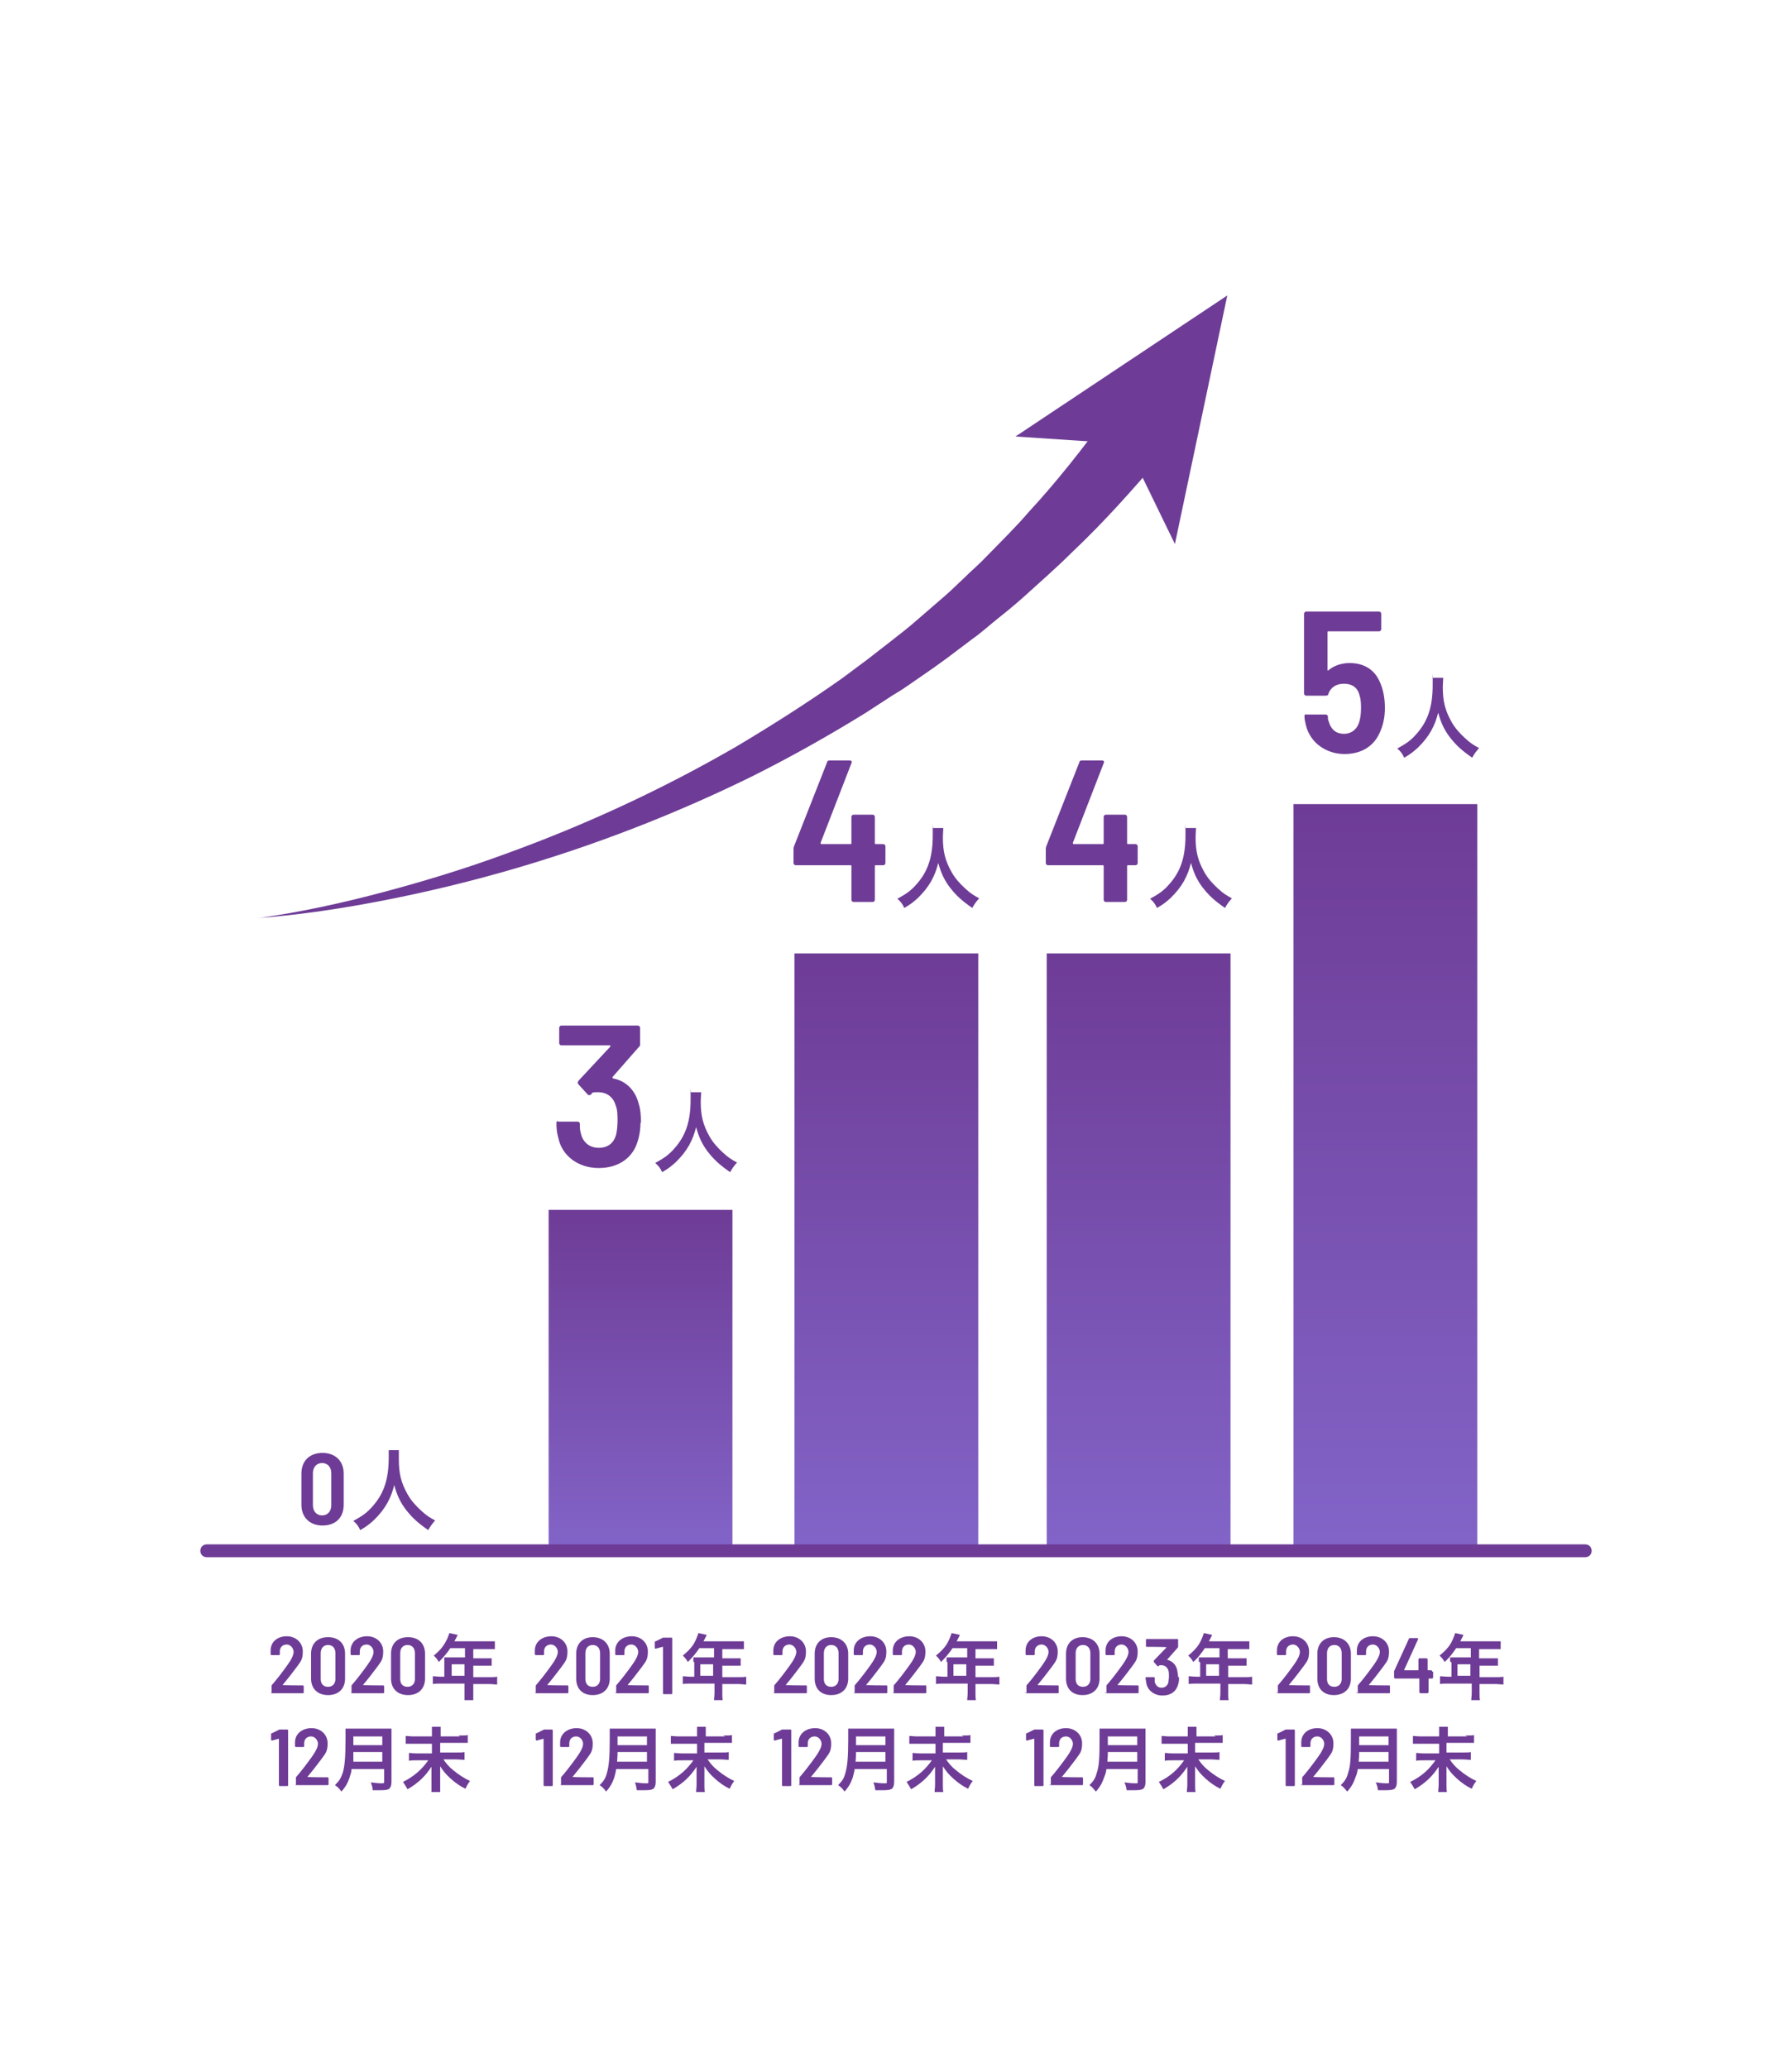 <?xml version="1.0" encoding="UTF-8"?>
<svg id="_レイヤー_2" xmlns="http://www.w3.org/2000/svg" xmlns:xlink="http://www.w3.org/1999/xlink" version="1.1" viewBox="0 0 390 450">
  <!-- Generator: Adobe Illustrator 29.3.1, SVG Export Plug-In . SVG Version: 2.1.0 Build 151)  -->
  <defs>
    <style>
      .st0 {
        isolation: isolate;
      }

      .st1 {
        fill: #6e3c96;
      }

      .st2 {
        fill: url(#_名称未設定グラデーション_4);
      }

      .st3 {
        fill: url(#_名称未設定グラデーション_3);
      }

      .st4 {
        fill: url(#_名称未設定グラデーション_2);
      }

      .st5 {
        fill: #fff;
      }

      .st6 {
        fill: url(#_名称未設定グラデーション);
      }
    </style>
    <linearGradient id="_名称未設定グラデーション" data-name="名称未設定グラデーション" x1="139.4" y1="1045.5" x2="139.4" y2="971.3" gradientTransform="translate(0 -708)" gradientUnits="userSpaceOnUse">
      <stop offset="0" stop-color="#8264c8"/>
      <stop offset="1" stop-color="#6e3c96"/>
    </linearGradient>
    <linearGradient id="_名称未設定グラデーション_2" data-name="名称未設定グラデーション 2" x1="301.5" y1="1045.5" x2="301.5" y2="883" gradientTransform="translate(0 -708)" gradientUnits="userSpaceOnUse">
      <stop offset="0" stop-color="#8264c8"/>
      <stop offset="1" stop-color="#6e3c96"/>
    </linearGradient>
    <linearGradient id="_名称未設定グラデーション_3" data-name="名称未設定グラデーション 3" x1="192.9" y1="1045.5" x2="192.9" y2="915.5" gradientTransform="translate(0 -708)" gradientUnits="userSpaceOnUse">
      <stop offset="0" stop-color="#8264c8"/>
      <stop offset="1" stop-color="#6e3c96"/>
    </linearGradient>
    <linearGradient id="_名称未設定グラデーション_4" data-name="名称未設定グラデーション 4" x1="247.8" y1="1045.5" x2="247.8" y2="915.5" gradientTransform="translate(0 -708)" gradientUnits="userSpaceOnUse">
      <stop offset="0" stop-color="#8264c8"/>
      <stop offset="1" stop-color="#6e3c96"/>
    </linearGradient>
  </defs>
  <rect class="st5" y="0" width="390" height="450"/>
  <path class="st1" d="M56.3,199.8c9.2-1.3,18.3-3.3,27.3-5.7s17.8-5.1,26.5-8.3c17.4-6.3,34.2-14.1,50.1-23.3,7.9-4.7,15.6-9.6,23.1-14.9l5.5-4.1c.9-.7,1.8-1.4,2.7-2.1l2.7-2.1c1.8-1.4,3.6-2.8,5.3-4.3l5.2-4.5c1.8-1.5,3.4-3.1,5-4.6,1.6-1.6,3.4-3.1,4.9-4.7,3.2-3.3,6.4-6.4,9.4-9.9,6.2-6.7,11.7-13.8,17.1-21.1l11.7,9c-6.2,7.3-12.6,14.5-19.5,21-3.4,3.4-7,6.5-10.5,9.7-1.8,1.6-3.6,3.1-5.5,4.6s-3.6,3.1-5.6,4.5l-5.7,4.3c-1.9,1.4-3.9,2.8-5.8,4.1l-2.9,2c-1,.7-2,1.3-3,1.9l-6,3.9c-8.1,5-16.3,9.6-24.7,13.8-16.9,8.3-34.5,15.1-52.5,20.3-9,2.6-18.1,4.8-27.3,6.6-9.2,1.8-18.4,3.2-27.7,3.9h.2Z"/>
  <polygon class="st1" points="267.1 64.3 255.7 118.4 245.1 96.6 221 95 267.1 64.3"/>
  <path class="st1" d="M139.4,244.2c0,1.4-.2,2.9-.6,4.1-1,3.6-4.1,5.9-8.5,5.9s-8-2.6-8.8-6.6c-.3-1-.4-2.1-.4-3s.2-.5.5-.5h4.1c.3,0,.5.2.5.5,0,.7,0,1.4.2,2,.4,1.9,1.8,3.2,3.9,3.2s3.3-1.1,3.8-2.9c.2-.9.3-2.1.3-3s0-2.4-.4-3.3c-.5-1.8-1.9-2.9-3.8-2.9s-1.1.2-1.6.5c-.3.2-.5.2-.7,0l-2-2.2c-.2-.2-.2-.5,0-.8l6.9-7.4c.1-.2,0-.3,0-.3h-10.6c-.3,0-.5-.2-.5-.5v-3.3c0-.3.2-.5.5-.5h16.6c.3,0,.5.2.5.5v3.5c0,.3,0,.5-.3.7l-5.7,6.5c0,.1,0,.2.1.3,2.9.5,4.9,2.7,5.6,5.5.4,1.2.5,2.8.5,4.1h-.1,0Z"/>
  <path class="st1" d="M152.6,237.7c0,.3-.1,1.3-.1,2,0,3.1.5,5.1,1.9,7.6.8,1.4,1.7,2.4,3,3.6,1.1,1,1.7,1.4,3,2.1-.7.8-1,1.2-1.5,2.1-2.3-1.6-3.5-2.7-4.9-4.5-1.2-1.6-1.9-3.1-2.5-5.3-.4,1.5-.7,2.4-1.5,3.9-.8,1.4-1.6,2.4-2.9,3.7-1,.9-1.6,1.4-3,2.2-.4-.9-.8-1.4-1.5-2,2-1.1,3-1.8,4.2-3.2,2.5-2.8,3.5-6,3.5-10.6s0-1.1-.1-1.6h2.5,0Z"/>
  <g>
    <path class="st1" d="M192.7,184.3v3.5c0,.3-.2.5-.5.5h-1.6c-.1,0-.2,0-.2.2v7.3c0,.3-.2.5-.5.5h-4.1c-.3,0-.5-.2-.5-.5v-7.3c0-.1,0-.2-.2-.2h-11.9c-.3,0-.5-.2-.5-.5v-2.9c0-.2,0-.4.1-.7l7.2-18.3c0-.3.3-.4.6-.4h4.3c.4,0,.6.2.4.6l-6.7,17.3c0,.2,0,.3.2.3h6.3c.1,0,.2,0,.2-.2v-5.7c0-.3.2-.5.5-.5h4.1c.3,0,.5.2.5.5v5.7c0,.1,0,.2.2.2h1.6c.3,0,.5.2.5.5h0Z"/>
    <path class="st1" d="M205.3,180.2c0,.3-.1,1.3-.1,2,0,3.1.5,5.1,1.9,7.6.8,1.4,1.7,2.4,3,3.6,1.1,1,1.7,1.4,3,2.1-.7.8-1,1.2-1.5,2.1-2.3-1.6-3.5-2.7-4.9-4.5-1.2-1.6-1.9-3.1-2.5-5.3-.4,1.5-.7,2.4-1.5,3.9-.8,1.4-1.6,2.4-2.9,3.7-1,.9-1.6,1.4-3,2.2-.4-.9-.8-1.4-1.5-2,2-1.1,3-1.8,4.2-3.2,2.5-2.8,3.5-6,3.5-10.6s0-1.1-.1-1.6h2.5,0Z"/>
  </g>
  <path class="st1" d="M301.4,154.1c0,2-.4,3.8-1.1,5.3-1.3,3-4,4.7-7.7,4.7s-7.4-2.2-8.4-6.3c-.1-.6-.3-1.1-.3-1.8s.2-.5.5-.5h4.1c.3,0,.5.2.5.5v.5l.2.6c.5,1.7,1.6,2.6,3.3,2.6s3-1.1,3.4-2.9c.2-.7.3-1.7.3-2.6s0-1.9-.3-2.8c-.4-1.8-1.7-2.6-3.4-2.6s-2.9.8-3.4,2.2c0,.3-.3.4-.6.4h-4.2c-.3,0-.5-.2-.5-.5v-17.3c0-.3.2-.5.5-.5h15.8c.3,0,.5.2.5.5v3.3c0,.3-.2.5-.5.5h-11c-.1,0-.2,0-.2.2v8.2c0,.2.1.2.3,0,1.2-1,2.9-1.5,4.5-1.5,3,0,5.3,1.3,6.5,3.9.8,1.7,1.2,3.6,1.2,5.9h0Z"/>
  <path class="st1" d="M314.1,147.5c0,.3-.1,1.3-.1,2,0,3.1.5,5.1,1.9,7.6.8,1.4,1.7,2.4,3,3.6,1.1,1,1.7,1.4,3,2.1-.7.8-1,1.2-1.5,2.1-2.3-1.6-3.5-2.7-4.9-4.5-1.2-1.6-1.9-3.1-2.5-5.3-.4,1.5-.7,2.4-1.5,3.9-.8,1.4-1.6,2.4-2.9,3.7-1,.9-1.6,1.4-3,2.2-.4-.9-.8-1.4-1.5-2,2-1.1,3-1.8,4.2-3.2,2.5-2.8,3.5-6,3.5-10.6s0-1.1-.1-1.6h2.5-.1Z"/>
  <rect class="st6" x="119.4" y="263.3" width="40" height="74.2"/>
  <rect class="st4" x="281.5" y="175" width="40" height="162.5"/>
  <rect class="st3" x="172.9" y="207.5" width="40" height="130"/>
  <g>
    <path class="st1" d="M247.6,184.3v3.5c0,.3-.2.5-.5.5h-1.6c-.1,0-.2,0-.2.2v7.3c0,.3-.2.5-.5.5h-4.1c-.3,0-.5-.2-.5-.5v-7.3c0-.1,0-.2-.2-.2h-11.9c-.3,0-.5-.2-.5-.5v-2.9c0-.2,0-.4.1-.7l7.2-18.3c0-.3.3-.4.6-.4h4.3c.4,0,.6.2.4.6l-6.7,17.3c0,.2,0,.3.2.3h6.3c.1,0,.2,0,.2-.2v-5.7c0-.3.2-.5.5-.5h4.1c.3,0,.5.2.5.5v5.7c0,.1,0,.2.2.2h1.6c.3,0,.5.2.5.5h0Z"/>
    <path class="st1" d="M260.3,180.2c0,.3-.1,1.3-.1,2,0,3.1.5,5.1,1.9,7.6.8,1.4,1.7,2.4,3,3.6,1.1,1,1.7,1.4,3,2.1-.7.8-1,1.2-1.5,2.1-2.3-1.6-3.5-2.7-4.9-4.5-1.2-1.6-1.9-3.1-2.5-5.3-.4,1.5-.7,2.4-1.5,3.9-.8,1.4-1.6,2.4-2.9,3.7-1,.9-1.6,1.4-3,2.2-.4-.9-.8-1.4-1.5-2,2-1.1,3-1.8,4.2-3.2,2.5-2.8,3.5-6,3.5-10.6s0-1.1-.1-1.6h2.5-.1Z"/>
  </g>
  <rect class="st2" x="227.8" y="207.5" width="40" height="130"/>
  <g>
    <path class="st1" d="M223.4,368.5v-1.7c1.3-1.5,2.5-3.1,3.5-4.5.8-1.1,1.3-2.1,1.3-2.8s-.6-1.6-1.5-1.6-1.5.6-1.5,1.5v.6c0,.1,0,.2-.2.2h-1.6c-.1,0-.2,0-.2-.2v-.8c0-1.9,1.5-3.1,3.5-3.1s3.5,1.4,3.5,3.3-.5,2.2-1.4,3.5c-.9,1.2-1.9,2.5-3,3.8h0c0,.1,4.4.1,4.4.1.1,0,.2,0,.2.2v1.3c0,.1,0,.2-.2.2h-6.9c-.1,0-.2,0-.2-.2h0l.3.2h0Z"/>
    <path class="st1" d="M232,365.3v-5.4c0-2.2,1.4-3.6,3.6-3.6s3.7,1.4,3.7,3.6v5.4c0,2.2-1.4,3.6-3.7,3.6s-3.6-1.4-3.6-3.6ZM237.3,365.4v-5.6c0-1.1-.6-1.8-1.6-1.8s-1.6.7-1.6,1.8v5.6c0,1.1.6,1.7,1.6,1.7s1.6-.7,1.6-1.7Z"/>
    <path class="st1" d="M240.8,368.5v-1.7c1.3-1.5,2.5-3.1,3.5-4.5.8-1.1,1.3-2.1,1.3-2.8s-.6-1.6-1.5-1.6-1.5.6-1.5,1.5v.6c0,.1,0,.2-.2.2h-1.6c-.1,0-.2,0-.2-.2v-.8c0-1.9,1.5-3.1,3.5-3.1s3.5,1.4,3.5,3.3-.5,2.2-1.4,3.5c-.9,1.2-1.9,2.5-3,3.8h0c0,.1,4.4.1,4.4.1.1,0,.2,0,.2.2v1.3c0,.1,0,.2-.2.2h-6.9c-.1,0-.2,0-.2-.2h0l.3.2h0Z"/>
    <path class="st1" d="M256.6,364.9c0,.6,0,1.1-.2,1.7-.4,1.5-1.6,2.4-3.4,2.4s-3.2-1.1-3.5-2.6c-.1-.4-.1-.8-.2-1.2,0-.1,0-.2.2-.2h1.6c.1,0,.2,0,.2.2v.8c.2.8.7,1.3,1.5,1.3s1.3-.5,1.5-1.2c0-.4.1-.8.1-1.2s0-1-.1-1.3c-.2-.7-.8-1.2-1.5-1.2s-.4,0-.6.2h-.3l-.8-.9v-.3l2.8-2.9h0c0-.1-4.3-.1-4.3-.1-.1,0-.2,0-.2-.2v-1.3c0-.1,0-.2.2-.2h6.6c.1,0,.2,0,.2.2v1.4c0,.1,0,.2-.1.3l-2.3,2.6h0c1.2.3,2,1.2,2.2,2.3.1.5.2,1.1.2,1.6h0l.2-.2h0Z"/>
    <path class="st1" d="M260.9,361.6v-.9h4.5v-2h-3.2c-.8,1.2-1.5,2.1-2.5,3-.4-.7-.6-.9-1.1-1.4,1.6-1.3,2.4-2.3,3-3.8.2-.5.3-.8.4-1.1l1.8.4c0,.1-.3.6-.7,1.4h8.8v1.7h-4.7v2h4.1v1.6h-4v2.5h3.5c.7,0,1.2,0,1.7-.1v1.7c-.5,0-1-.1-1.7-.1h-3.5v1.9c0,.8,0,1.2.1,1.6h-1.9c0-.5.1-.9.1-1.7v-1.9h-5.2c-.7,0-1.2,0-1.7.1v-1.7c.5,0,1,.1,1.7.1h.8v-3.1h0l-.3-.2h0ZM265.3,364.7v-2.5h-2.8v2.5h2.8Z"/>
    <path class="st1" d="M225.2,376.4h1.7c.1,0,.2,0,.2.2v11.9c0,.1,0,.2-.2.2h-1.6c-.1,0-.2,0-.2-.2v-10.1h-.1l-1.5.4c-.1,0-.2,0-.2-.2v-1.2c0-.1,0-.2.2-.2l1.6-.8h.3-.2Z"/>
    <path class="st1" d="M228.7,388.5v-1.7c1.3-1.5,2.5-3.1,3.5-4.5.8-1.1,1.3-2.1,1.3-2.8s-.6-1.6-1.5-1.6-1.5.6-1.5,1.5v.6c0,.1,0,.2-.2.2h-1.6c-.1,0-.2,0-.2-.2v-.8c0-1.9,1.5-3.1,3.5-3.1s3.5,1.4,3.5,3.3-.5,2.2-1.4,3.5c-.9,1.2-1.9,2.5-3,3.8h0c0,.1,4.4.1,4.4.1.1,0,.2,0,.2.2v1.3c0,.1,0,.2-.2.2h-6.9c-.1,0-.2,0-.2-.2h0l.3.2h0Z"/>
    <path class="st1" d="M240.8,385c-.1.8-.3,1.3-.5,1.8-.4,1.2-.9,2.1-1.8,3.1-.5-.6-.8-1-1.4-1.4.9-.9,1.3-1.5,1.6-2.7.5-1.4.6-3.2.6-7.2s0-1.8,0-2.4h10v11.6c0,.8-.2,1.2-.5,1.5-.4.2-.8.3-1.8.3h-1.8c-.1-.7-.2-1.1-.5-1.7.8.1,1.6.2,2.3.2s.6,0,.6-.4v-2.7h-6.8ZM247.5,383.4v-2.1h-6.4c0,.5,0,1-.1,2.1h6.5ZM247.5,379.8v-1.9h-6.4v1.9h6.4Z"/>
    <path class="st1" d="M264.2,377.7c1,0,1.5,0,1.9-.1v1.7h-6v2.1h3.4c1,0,1.5,0,1.9-.1v1.7c-.5,0-1.1-.1-1.9-.1h-2.7c.7,1,1.2,1.6,2.2,2.4,1.1.9,2.3,1.7,3.6,2.3-.4.5-.7,1-1,1.7-1.2-.6-2.2-1.3-3.2-2.2-1-.9-1.6-1.6-2.3-2.7v4c0,.6,0,1.1.1,1.6h-1.9c0-.5.1-.9.1-1.6v-3.9c-1.3,2-2.8,3.5-5.2,4.9-.4-.7-.6-1-1-1.6,2.5-1.2,4.1-2.7,5.5-4.7h-2.4c-.8,0-1.3,0-1.8.1v-1.7c.5,0,.9.1,1.8.1h3.2v-2.1h-5.7v-1.7c.5,0,.9.1,1.8.1h3.9v-2.1h1.9v2.1h4.2l-.4-.2h0Z"/>
  </g>
  <g>
    <path class="st1" d="M168.5,368.5v-1.7c1.3-1.5,2.5-3.1,3.5-4.5.8-1.1,1.3-2.1,1.3-2.8s-.6-1.6-1.5-1.6-1.5.6-1.5,1.5v.6c0,.1,0,.2-.2.2h-1.6c-.1,0-.2,0-.2-.2v-.8c0-1.9,1.6-3.1,3.6-3.1s3.5,1.4,3.5,3.3-.5,2.2-1.4,3.5c-.9,1.2-1.9,2.5-3,3.8h0c0,.1,4.4.1,4.4.1.1,0,.2,0,.2.2v1.3c0,.1,0,.2-.2.2h-6.9c-.1,0-.2,0-.2-.2h0l.2.2h0Z"/>
    <path class="st1" d="M177.3,365.3v-5.4c0-2.2,1.4-3.6,3.6-3.6s3.7,1.4,3.7,3.6v5.4c0,2.2-1.4,3.6-3.7,3.6s-3.6-1.4-3.6-3.6ZM182.5,365.4v-5.6c0-1.1-.6-1.8-1.6-1.8s-1.6.7-1.6,1.8v5.6c0,1.1.6,1.7,1.6,1.7s1.6-.7,1.6-1.7Z"/>
    <path class="st1" d="M186,368.5v-1.7c1.3-1.5,2.5-3.1,3.5-4.5.8-1.1,1.3-2.1,1.3-2.8s-.6-1.6-1.5-1.6-1.5.6-1.5,1.5v.6c0,.1,0,.2-.2.2h-1.6c-.1,0-.2,0-.2-.2v-.8c0-1.9,1.6-3.1,3.6-3.1s3.5,1.4,3.5,3.3-.5,2.2-1.4,3.5c-.9,1.2-1.9,2.5-3,3.8h0c0,.1,4.4.1,4.4.1.1,0,.2,0,.2.2v1.3c0,.1,0,.2-.2.2h-6.9c-.1,0-.2,0-.2-.2h0l.2.2h0Z"/>
    <path class="st1" d="M194.5,368.5v-1.7c1.3-1.5,2.5-3.1,3.5-4.5.8-1.1,1.3-2.1,1.3-2.8s-.6-1.6-1.5-1.6-1.5.6-1.5,1.5v.6c0,.1,0,.2-.2.2h-1.6c-.1,0-.2,0-.2-.2v-.8c0-1.9,1.6-3.1,3.6-3.1s3.5,1.4,3.5,3.3-.5,2.2-1.4,3.5c-.9,1.2-1.9,2.5-3,3.8h0c0,.1,4.4.1,4.4.1.1,0,.2,0,.2.2v1.3c0,.1,0,.2-.2.2h-6.9c-.1,0-.2,0-.2-.2h0l.2.2h0Z"/>
    <path class="st1" d="M206,361.6v-.9h4.5v-2h-3.2c-.8,1.2-1.6,2.1-2.5,3-.4-.7-.6-.9-1.1-1.4,1.6-1.3,2.4-2.3,3-3.8.2-.5.3-.8.4-1.1l1.8.4c0,.1-.3.6-.7,1.4h8.8v1.7h-4.7v2h4v1.6h-4v2.5h3.5c.7,0,1.2,0,1.7-.1v1.7c-.5,0-1-.1-1.7-.1h-3.5v1.9c0,.8,0,1.2.1,1.6h-1.9c0-.5.1-.9.1-1.7v-1.9h-5.2c-.7,0-1.2,0-1.7.1v-1.7c.5,0,1,.1,1.7.1h.8v-3.1h0l-.2-.2h0ZM210.3,364.7v-2.5h-2.8v2.5h2.8Z"/>
    <path class="st1" d="M170.3,376.4h1.7c.1,0,.2,0,.2.2v11.9c0,.1,0,.2-.2.2h-1.6c-.1,0-.2,0-.2-.2v-10.1h-.1l-1.5.4c-.1,0-.2,0-.2-.2v-1.2c0-.1,0-.2.2-.2l1.6-.8h.3-.2Z"/>
    <path class="st1" d="M174,388.5v-1.7c1.3-1.5,2.5-3.1,3.5-4.5.8-1.1,1.3-2.1,1.3-2.8s-.6-1.6-1.5-1.6-1.5.6-1.5,1.5v.6c0,.1,0,.2-.2.2h-1.6c-.1,0-.2,0-.2-.2v-.8c0-1.9,1.6-3.1,3.6-3.1s3.5,1.4,3.5,3.3-.5,2.2-1.4,3.5c-.9,1.2-1.9,2.5-3,3.8h0c0,.1,4.4.1,4.4.1.1,0,.2,0,.2.2v1.3c0,.1,0,.2-.2.2h-6.9c-.1,0-.2,0-.2-.2h0l.2.2h0Z"/>
    <path class="st1" d="M186,385c-.1.8-.3,1.3-.4,1.8-.4,1.2-.9,2.1-1.8,3.1-.4-.6-.8-1-1.4-1.4.9-.9,1.3-1.5,1.6-2.7.4-1.4.6-3.2.6-7.2s0-1.8,0-2.4h10v11.6c0,.8-.2,1.2-.5,1.5-.4.2-.8.3-1.8.3h-1.8c-.1-.7-.2-1.1-.4-1.7.8.1,1.6.2,2.3.2s.6,0,.6-.4v-2.7h-7ZM192.7,383.4v-2.1h-6.4c0,.5,0,1-.1,2.1h6.5ZM192.7,379.8v-1.9h-6.4v1.9h6.4Z"/>
    <path class="st1" d="M209.3,377.7c1,0,1.5,0,1.9-.1v1.7h-6v2.1h3.4c1,0,1.5,0,1.9-.1v1.7c-.5,0-1.1-.1-1.9-.1h-2.7c.7,1,1.2,1.6,2.2,2.4,1.1.9,2.3,1.7,3.6,2.3-.4.5-.7,1-1,1.7-1.2-.6-2.2-1.3-3.2-2.2-1-.9-1.6-1.6-2.3-2.7v4c0,.6,0,1.1.1,1.6h-1.9c0-.5.1-.9.1-1.6v-3.9c-1.3,2-2.8,3.5-5.2,4.9-.4-.7-.6-1-1-1.6,2.4-1.2,4.1-2.7,5.5-4.7h-2.4c-.8,0-1.3,0-1.8.1v-1.7c.5,0,.9.1,1.8.1h3.2v-2.1h-5.7v-1.7c.5,0,.9.1,1.8.1h3.9v-2.1h1.9v2.1h4.2l-.4-.2h0Z"/>
  </g>
  <g>
    <path class="st1" d="M116.6,368.5v-1.7c1.3-1.5,2.5-3.1,3.5-4.5.8-1.1,1.3-2.1,1.3-2.8s-.6-1.6-1.5-1.6-1.5.6-1.5,1.5v.6c0,.1,0,.2-.2.2h-1.6c0,0-.2,0-.2-.2v-.8c0-1.9,1.6-3.1,3.6-3.1s3.5,1.4,3.5,3.3-.5,2.2-1.4,3.5c-.9,1.2-1.9,2.5-3,3.8h0c0,.1,4.4.1,4.4.1,0,0,.2,0,.2.2v1.3c0,.1,0,.2-.2.2h-6.9c0,0-.2,0-.2-.2h0s.2.2.2.2Z"/>
    <path class="st1" d="M125.4,365.3v-5.4c0-2.2,1.4-3.6,3.6-3.6s3.7,1.4,3.7,3.6v5.4c0,2.2-1.4,3.6-3.7,3.6s-3.6-1.4-3.6-3.6ZM130.6,365.4v-5.6c0-1.1-.6-1.8-1.6-1.8s-1.6.7-1.6,1.8v5.6c0,1.1.6,1.7,1.6,1.7s1.6-.7,1.6-1.7Z"/>
    <path class="st1" d="M134.1,368.5v-1.7c1.3-1.5,2.5-3.1,3.5-4.5.8-1.1,1.3-2.1,1.3-2.8s-.6-1.6-1.5-1.6-1.5.6-1.5,1.5v.6c0,.1,0,.2-.2.2h-1.6c-.1,0-.2,0-.2-.2v-.8c0-1.9,1.6-3.1,3.6-3.1s3.5,1.4,3.5,3.3-.5,2.2-1.4,3.5c-.9,1.2-1.9,2.5-3,3.8h0c0,.1,4.4.1,4.4.1.1,0,.2,0,.2.2v1.3c0,.1,0,.2-.2.2h-6.9c-.1,0-.2,0-.2-.2h0l.2.2h0Z"/>
    <path class="st1" d="M144.4,356.4h1.7c.1,0,.2,0,.2.2v11.9c0,.1,0,.2-.2.2h-1.6c-.1,0-.2,0-.2-.2v-10.1h-.1l-1.5.4c-.1,0-.2,0-.2-.2v-1.2c0-.1,0-.2.2-.2l1.6-.8h.3-.2Z"/>
    <path class="st1" d="M150.9,361.6v-.9h4.5v-2h-3.2c-.8,1.2-1.6,2.1-2.5,3-.4-.7-.6-.9-1.1-1.4,1.6-1.3,2.4-2.3,3-3.8.2-.5.3-.8.4-1.1l1.8.4c0,.1-.3.6-.7,1.4h8.8v1.7h-4.7v2h4v1.6h-4v2.5h3.5c.7,0,1.2,0,1.7-.1v1.7c-.5,0-1-.1-1.7-.1h-3.5v1.9c0,.8,0,1.2.1,1.6h-1.9c0-.5.1-.9.1-1.7v-1.9h-5.2c-.7,0-1.2,0-1.7.1v-1.7c.5,0,1,.1,1.7.1h.8v-3.1h0l-.2-.2h0ZM155.2,364.7v-2.5h-2.8v2.5h2.8Z"/>
    <path class="st1" d="M118.4,376.4h1.7c0,0,.2,0,.2.2v11.9c0,.1,0,.2-.2.2h-1.6c0,0-.2,0-.2-.2v-10.1h0l-1.5.4c0,0-.2,0-.2-.2v-1.2c0-.1,0-.2.2-.2l1.6-.8h.3-.2Z"/>
    <path class="st1" d="M122.1,388.5v-1.7c1.3-1.5,2.5-3.1,3.5-4.5.8-1.1,1.3-2.1,1.3-2.8s-.6-1.6-1.5-1.6-1.5.6-1.5,1.5v.6c0,.1,0,.2-.2.2h-1.6c0,0-.2,0-.2-.2v-.8c0-1.9,1.6-3.1,3.6-3.1s3.5,1.4,3.5,3.3-.5,2.2-1.4,3.5c-.9,1.2-1.9,2.5-3,3.8h0c0,.1,4.4.1,4.4.1.1,0,.2,0,.2.2v1.3c0,.1,0,.2-.2.2h-6.9c0,0-.2,0-.2-.2h0l.2.2Z"/>
    <path class="st1" d="M134.1,385c-.1.8-.3,1.3-.4,1.8-.4,1.2-.9,2.1-1.8,3.1-.4-.6-.8-1-1.4-1.4.9-.9,1.3-1.5,1.6-2.7.4-1.4.6-3.2.6-7.2s0-1.8,0-2.4h10v11.6c0,.8-.2,1.2-.5,1.5-.4.2-.8.3-1.8.3h-1.8c-.1-.7-.2-1.1-.4-1.7.8.1,1.6.2,2.3.2s.6,0,.6-.4v-2.7h-7ZM140.8,383.4v-2.1h-6.4c0,.5,0,1-.1,2.1h6.5ZM140.8,379.8v-1.9h-6.4v1.9h6.4Z"/>
    <path class="st1" d="M157.4,377.7c1,0,1.5,0,1.9-.1v1.7h-6v2.1h3.4c1,0,1.5,0,1.9-.1v1.7c-.5,0-1.1-.1-1.9-.1h-2.7c.7,1,1.2,1.6,2.2,2.4,1.1.9,2.3,1.7,3.6,2.3-.4.5-.7,1-1,1.7-1.2-.6-2.2-1.3-3.2-2.2-1-.9-1.6-1.6-2.3-2.7v4c0,.6,0,1.1.1,1.6h-1.9c0-.5.1-.9.1-1.6v-3.9c-1.3,2-2.8,3.5-5.2,4.9-.4-.7-.6-1-1-1.6,2.4-1.2,4.1-2.7,5.5-4.7h-2.4c-.8,0-1.3,0-1.8.1v-1.7c.5,0,.9.1,1.8.1h3.2v-2.1h-5.7v-1.7c.5,0,.9.1,1.8.1h3.9v-2.1h1.9v2.1h4.2l-.4-.2h0Z"/>
  </g>
  <g>
    <path class="st1" d="M59.1,368.5v-1.7c1.3-1.5,2.5-3.1,3.5-4.5.8-1.1,1.3-2.1,1.3-2.8s-.6-1.6-1.5-1.6-1.5.6-1.5,1.5v.6c0,.1,0,.2-.2.2h-1.6s-.2,0-.2-.2v-.8c0-1.9,1.5-3.1,3.5-3.1s3.5,1.4,3.5,3.3-.5,2.2-1.4,3.5c-.9,1.2-1.9,2.5-3,3.8h0c0,.1,4.4.1,4.4.1,0,0,.2,0,.2.2v1.3c0,.1,0,.2-.2.2h-6.8s-.2,0-.2-.2h0s.2.2.2.2Z"/>
    <path class="st1" d="M67.7,365.3v-5.4c0-2.2,1.4-3.6,3.7-3.6s3.7,1.4,3.7,3.6v5.4c0,2.2-1.4,3.6-3.7,3.6s-3.7-1.4-3.7-3.6ZM73,365.4v-5.6c0-1.1-.6-1.8-1.6-1.8s-1.6.7-1.6,1.8v5.6c0,1.1.6,1.7,1.6,1.7s1.6-.7,1.6-1.7Z"/>
    <path class="st1" d="M76.5,368.5v-1.7c1.3-1.5,2.5-3.1,3.5-4.5.8-1.1,1.3-2.1,1.3-2.8s-.6-1.6-1.5-1.6-1.5.6-1.5,1.5v.6c0,.1,0,.2-.2.2h-1.6s-.2,0-.2-.2v-.8c0-1.9,1.6-3.1,3.6-3.1s3.5,1.4,3.5,3.3-.5,2.2-1.4,3.5c-.9,1.2-1.9,2.5-3,3.8h0c0,.1,4.4.1,4.4.1,0,0,.2,0,.2.2v1.3c0,.1,0,.2-.2.2h-6.8s-.2,0-.2-.2h0v.2h0Z"/>
    <path class="st1" d="M85.1,365.3v-5.4c0-2.2,1.4-3.6,3.7-3.6s3.7,1.4,3.7,3.6v5.4c0,2.2-1.4,3.6-3.7,3.6s-3.7-1.4-3.7-3.6ZM90.3,365.4v-5.6c0-1.1-.6-1.8-1.6-1.8s-1.6.7-1.6,1.8v5.6c0,1.1.6,1.7,1.6,1.7s1.6-.7,1.6-1.7Z"/>
    <path class="st1" d="M96.7,361.6v-.9h4.5v-2h-3.2c-.8,1.2-1.6,2.1-2.5,3-.4-.7-.6-.9-1.1-1.4,1.6-1.3,2.3-2.3,3-3.8.2-.5.3-.8.4-1.1l1.8.4c0,.1-.3.6-.7,1.4h8.8v1.7h-4.7v2h4v1.6h-4v2.5h3.5c.7,0,1.2,0,1.7-.1v1.7c-.5,0-1-.1-1.7-.1h-3.5v3.5h-1.9v-3.6h-5.2c-.7,0-1.2,0-1.7.1v-1.7c.5,0,1,.1,1.7.1h.8v-3.1h0v-.2h0ZM101.1,364.7v-2.5h-2.8v2.5h2.8Z"/>
    <path class="st1" d="M60.8,376.4h1.7s.2,0,.2.2v11.9c0,.1,0,.2-.2.2h-1.6s-.2,0-.2-.2v-10.1h0l-1.5.4s-.2,0-.2-.2v-1.2c0-.1,0-.2.2-.2l1.6-.8h.3-.3Z"/>
    <path class="st1" d="M64.4,388.5v-1.7c1.3-1.5,2.5-3.1,3.5-4.5.8-1.1,1.3-2.1,1.3-2.8s-.6-1.6-1.5-1.6-1.5.6-1.5,1.5v.6c0,.1,0,.2-.2.2h-1.6s-.2,0-.2-.2v-.8c0-1.9,1.6-3.1,3.6-3.1s3.5,1.4,3.5,3.3-.5,2.2-1.4,3.5c-.9,1.2-1.9,2.5-3,3.8h0c0,.1,4.4.1,4.4.1,0,0,.2,0,.2.2v1.3c0,.1,0,.2-.2.2h-6.8s-.2,0-.2-.2h0v.2h0Z"/>
    <path class="st1" d="M76.5,385c0,.8-.3,1.3-.4,1.8-.4,1.2-.9,2.1-1.8,3.1-.4-.6-.8-1-1.4-1.4.9-.9,1.3-1.5,1.7-2.7.4-1.4.6-3.2.6-7.2s0-1.8,0-2.4h10v11.6c0,.8-.2,1.2-.5,1.5-.3.2-.8.3-1.8.3h-1.8c0-.7-.2-1.1-.4-1.7.8.1,1.7.2,2.3.2s.6,0,.6-.4v-2.7h-7.1,0ZM83.2,383.4v-2.1h-6.3v2.1h6.5-.2ZM83.2,379.8v-1.9h-6.3v1.9h6.3Z"/>
    <path class="st1" d="M99.9,377.7c1,0,1.5,0,1.9-.1v1.7h-6v2.1h3.4c1,0,1.5,0,1.9-.1v1.7c-.5,0-1.1-.1-1.9-.1h-2.7c.7,1,1.2,1.6,2.2,2.4,1.1.9,2.3,1.7,3.6,2.3-.4.5-.7,1-1,1.7-1.2-.6-2.2-1.3-3.2-2.2-1-.9-1.6-1.6-2.3-2.7v5.6h-1.9v-5.5c-1.3,2-2.8,3.5-5.2,4.9-.4-.7-.6-1-1-1.6,2.4-1.2,4.1-2.7,5.5-4.7h-2.4c-.8,0-1.3,0-1.8.1v-1.7c.5,0,.9.1,1.8.1h3.2v-2.1h-5.7v-1.7c.5,0,.9.1,1.8.1h3.9v-2.1h1.9v2.1h4.2l-.3-.2h0Z"/>
  </g>
  <g>
    <path class="st1" d="M65.6,327.5v-6.8c0-2.8,1.8-4.5,4.6-4.5s4.6,1.8,4.6,4.5v6.8c0,2.8-1.8,4.5-4.6,4.5s-4.6-1.8-4.6-4.5ZM72.1,327.6v-7c0-1.3-.8-2.2-2-2.2s-2,.9-2,2.2v7c0,1.3.8,2.2,2,2.2s2-.9,2-2.2Z"/>
    <path class="st1" d="M86.8,315.6v2c0,3.1.5,5.1,1.9,7.6.8,1.4,1.7,2.4,3,3.6,1.1,1,1.7,1.4,3,2.1-.7.8-1,1.2-1.5,2.1-2.3-1.6-3.5-2.7-4.9-4.5-1.2-1.6-1.9-3.1-2.5-5.3-.4,1.5-.7,2.4-1.5,3.9-.8,1.4-1.6,2.4-2.9,3.7-1,.9-1.6,1.4-3,2.2-.4-.9-.8-1.4-1.5-2,2-1.1,3-1.8,4.2-3.2,2.5-2.8,3.5-6,3.5-10.6s0-1.1,0-1.6h2.5-.3Z"/>
  </g>
  <path class="st1" d="M345,338.9H45c-.8,0-1.4-.6-1.4-1.4s.6-1.4,1.4-1.4h300c.8,0,1.4.6,1.4,1.4s-.6,1.4-1.4,1.4Z"/>
  <g>
    <path class="st1" d="M278.1,368.5v-1.7c1.3-1.5,2.5-3.1,3.5-4.5.8-1.1,1.3-2.1,1.3-2.8s-.6-1.6-1.5-1.6-1.5.6-1.5,1.5v.6c0,.1,0,.2-.2.2h-1.6c-.1,0-.2,0-.2-.2v-.8c0-1.9,1.5-3.1,3.5-3.1s3.5,1.4,3.5,3.3-.5,2.2-1.4,3.5c-.9,1.2-1.9,2.5-3,3.8h0c0,.1,4.4.1,4.4.1.1,0,.2,0,.2.2v1.3c0,.1,0,.2-.2.2h-6.9c-.1,0-.2,0-.2-.2h0l.3.2h0Z"/>
    <path class="st1" d="M286.7,365.3v-5.4c0-2.2,1.4-3.6,3.6-3.6s3.7,1.4,3.7,3.6v5.4c0,2.2-1.4,3.6-3.7,3.6s-3.6-1.4-3.6-3.6ZM292,365.4v-5.6c0-1.1-.6-1.8-1.6-1.8s-1.6.7-1.6,1.8v5.6c0,1.1.6,1.7,1.6,1.7s1.6-.7,1.6-1.7Z"/>
    <path class="st1" d="M295.5,368.5v-1.7c1.3-1.5,2.5-3.1,3.5-4.5.8-1.1,1.3-2.1,1.3-2.8s-.6-1.6-1.5-1.6-1.5.6-1.5,1.5v.6c0,.1,0,.2-.2.2h-1.6c-.1,0-.2,0-.2-.2v-.8c0-1.9,1.5-3.1,3.5-3.1s3.5,1.4,3.5,3.3-.5,2.2-1.4,3.5c-.9,1.2-1.9,2.5-3,3.8h0c0,.1,4.4.1,4.4.1.1,0,.2,0,.2.2v1.3c0,.1,0,.2-.2.2h-6.9c-.1,0-.2,0-.2-.2h0l.3.2h0Z"/>
    <g class="st0">
      <g class="st0">
        <path class="st1" d="M311.9,363.8v1.2c0,.2-.1.3-.3.3h-.6c0,0-.1,0-.1.1v2.8c0,.2-.1.3-.3.3h-1.4c-.2,0-.3-.1-.3-.3v-2.8c0,0,0-.1-.1-.1h-5.1c-.2,0-.3-.1-.3-.3v-1c0-.1,0-.2,0-.3l3.2-7c0-.2.2-.2.3-.2h1.5c.2,0,.3.1.2.3l-3,6.6c0,0,0,.1,0,.1h3c0,0,.1,0,.1-.1v-2.2c0-.2.1-.3.3-.3h1.4c.2,0,.3.1.3.3v2.2c0,0,0,.1.1.1h.6c.2,0,.3.1.3.3Z"/>
      </g>
    </g>
    <path class="st1" d="M315.6,361.6v-.9h4.5v-2h-3.2c-.8,1.2-1.5,2.1-2.5,3-.4-.7-.6-.9-1.1-1.4,1.6-1.3,2.4-2.3,3-3.8.2-.5.3-.8.4-1.1l1.8.4c0,.1-.3.6-.7,1.4h8.8v1.7h-4.7v2h4.1v1.6h-4v2.5h3.5c.7,0,1.2,0,1.7-.1v1.7c-.5,0-1-.1-1.7-.1h-3.5v1.9c0,.8,0,1.2.1,1.6h-1.9c0-.5.1-.9.1-1.7v-1.9h-5.2c-.7,0-1.2,0-1.7.1v-1.7c.5,0,1,.1,1.7.1h.8v-3.1h0l-.3-.2h0ZM320,364.7v-2.5h-2.8v2.5h2.8Z"/>
    <path class="st1" d="M279.9,376.4h1.7c.1,0,.2,0,.2.2v11.9c0,.1,0,.2-.2.2h-1.6c-.1,0-.2,0-.2-.2v-10.1h-.1l-1.5.4c-.1,0-.2,0-.2-.2v-1.2c0-.1,0-.2.2-.2l1.6-.8h.3-.2,0Z"/>
    <path class="st1" d="M283.4,388.5v-1.7c1.3-1.5,2.5-3.1,3.5-4.5.8-1.1,1.3-2.1,1.3-2.8s-.6-1.6-1.5-1.6-1.5.6-1.5,1.5v.6c0,.1,0,.2-.2.2h-1.6c-.1,0-.2,0-.2-.2v-.8c0-1.9,1.5-3.1,3.5-3.1s3.5,1.4,3.5,3.3-.5,2.2-1.4,3.5c-.9,1.2-1.9,2.5-3,3.8h0c0,.1,4.4.1,4.4.1.1,0,.2,0,.2.2v1.3c0,.1,0,.2-.2.2h-6.9c-.1,0-.2,0-.2-.2h0l.3.2h0Z"/>
    <path class="st1" d="M295.5,385c-.1.8-.3,1.3-.5,1.8-.4,1.2-.9,2.1-1.8,3.1-.5-.6-.8-1-1.4-1.4.9-.9,1.3-1.5,1.6-2.7.5-1.4.6-3.2.6-7.2s0-1.8,0-2.4h10v11.6c0,.8-.2,1.2-.5,1.5-.4.2-.8.3-1.8.3h-1.8c-.1-.7-.2-1.1-.5-1.7.8.1,1.6.2,2.3.2s.6,0,.6-.4v-2.7h-6.8ZM302.2,383.4v-2.1h-6.4c0,.5,0,1-.1,2.1h6.5ZM302.2,379.8v-1.9h-6.4v1.9h6.4Z"/>
    <path class="st1" d="M318.9,377.7c1,0,1.5,0,1.9-.1v1.7h-6v2.1h3.4c1,0,1.5,0,1.9-.1v1.7c-.5,0-1.1-.1-1.9-.1h-2.7c.7,1,1.2,1.6,2.2,2.4,1.1.9,2.3,1.7,3.6,2.3-.4.5-.7,1-1,1.7-1.2-.6-2.2-1.3-3.2-2.2-1-.9-1.6-1.6-2.3-2.7v4c0,.6,0,1.1.1,1.6h-1.9c0-.5.1-.9.1-1.6v-3.9c-1.3,2-2.8,3.5-5.2,4.9-.4-.7-.6-1-1-1.6,2.5-1.2,4.1-2.7,5.5-4.7h-2.4c-.8,0-1.3,0-1.8.1v-1.7c.5,0,.9.1,1.8.1h3.2v-2.1h-5.7v-1.7c.5,0,.9.1,1.8.1h3.9v-2.1h1.9v2.1h4.2l-.4-.2h0Z"/>
  </g>
</svg>